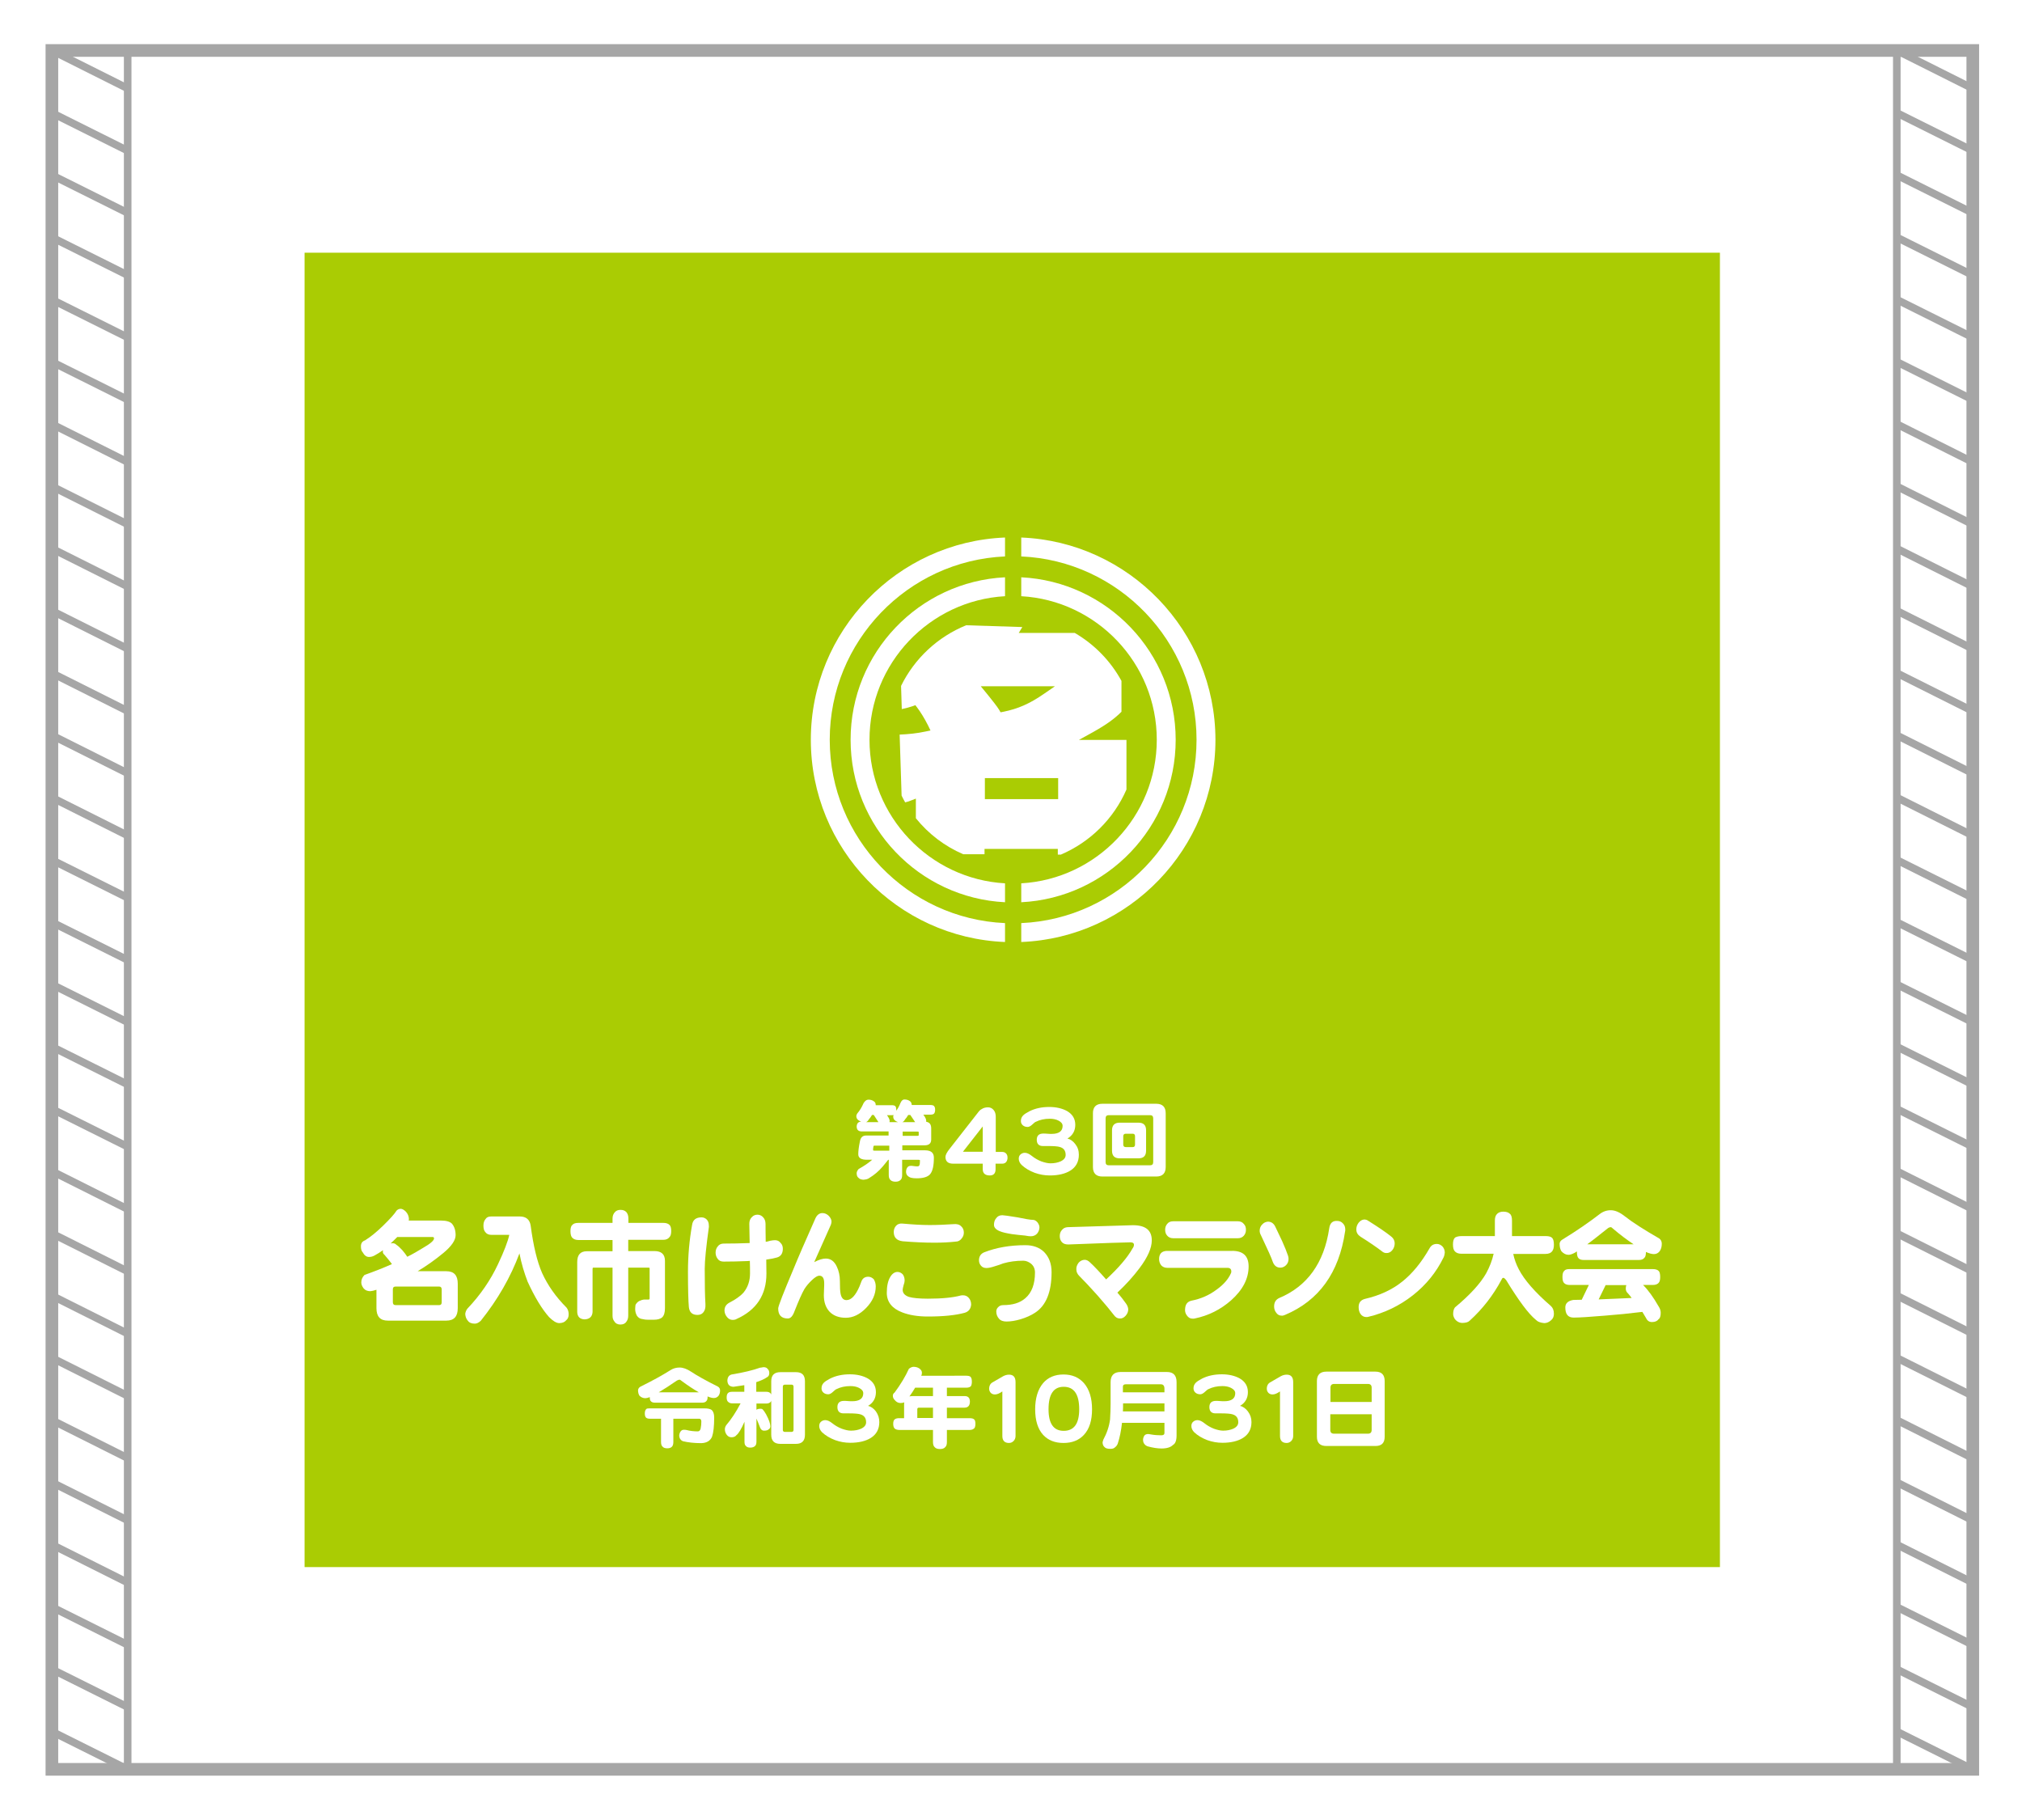 <?xml version="1.0" encoding="utf-8"?>
<!-- Generator: Adobe Illustrator 27.5.0, SVG Export Plug-In . SVG Version: 6.00 Build 0)  -->
<svg version="1.1" id="_x35_034" xmlns="http://www.w3.org/2000/svg" xmlns:xlink="http://www.w3.org/1999/xlink" x="0px" y="0px"
	 viewBox="0 0 1133.9 1020.5" style="enable-background:new 0 0 1133.9 1020.5;" xml:space="preserve">
<style type="text/css">
	.st0{fill:#FFFFFF;}
	.st1{fill:none;stroke:#A6A6A6;stroke-width:4.252;stroke-miterlimit:10;}
	.st2{fill:none;stroke:#A6A6A6;stroke-width:7.087;stroke-miterlimit:10;}
	.st3{fill:#AACC03;}
</style>
<rect class="st0" width="1133.9" height="1020.5"/>
<g>
	<g>
		<g>
			<g>
				<g>
					<g>
						<rect x="29.1" y="28.3" class="st1" width="42.5" height="963.8"/>
						<g>
							<line class="st1" x1="29.1" y1="28.3" x2="71.6" y2="49.6"/>
							<line class="st1" x1="29.1" y1="63.3" x2="71.6" y2="84.5"/>
							<line class="st1" x1="29.1" y1="98.2" x2="71.6" y2="119.4"/>
							<line class="st1" x1="29.1" y1="133.1" x2="71.6" y2="154.3"/>
							<line class="st1" x1="29.1" y1="168" x2="71.6" y2="189.2"/>
							<line class="st1" x1="29.1" y1="202.9" x2="71.6" y2="224.1"/>
							<line class="st1" x1="29.1" y1="237.8" x2="71.6" y2="259.1"/>
							<line class="st1" x1="29.1" y1="272.7" x2="71.6" y2="294"/>
							<line class="st1" x1="29.1" y1="307.6" x2="71.6" y2="328.9"/>
							<line class="st1" x1="29.1" y1="342.5" x2="71.6" y2="363.8"/>
							<line class="st1" x1="29.1" y1="377.4" x2="71.6" y2="398.7"/>
							<line class="st1" x1="29.1" y1="412.3" x2="71.6" y2="433.6"/>
							<line class="st1" x1="29.1" y1="447.2" x2="71.6" y2="468.5"/>
							<line class="st1" x1="29.1" y1="482.2" x2="71.6" y2="503.4"/>
							<line class="st1" x1="29.1" y1="517.1" x2="71.6" y2="538.3"/>
							<line class="st1" x1="29.1" y1="552" x2="71.6" y2="573.2"/>
							<line class="st1" x1="29.1" y1="586.9" x2="71.6" y2="608.1"/>
							<line class="st1" x1="29.1" y1="621.8" x2="71.6" y2="643"/>
							<line class="st1" x1="29.1" y1="656.7" x2="71.6" y2="678"/>
							<line class="st1" x1="29.1" y1="691.6" x2="71.6" y2="712.9"/>
							<line class="st1" x1="29.1" y1="726.5" x2="71.6" y2="747.8"/>
							<line class="st1" x1="29.1" y1="761.4" x2="71.6" y2="782.7"/>
							<line class="st1" x1="29.1" y1="796.3" x2="71.6" y2="817.6"/>
							<line class="st1" x1="29.1" y1="831.2" x2="71.6" y2="852.5"/>
							<line class="st1" x1="29.1" y1="866.1" x2="71.6" y2="887.4"/>
							<line class="st1" x1="29.1" y1="901.1" x2="71.6" y2="922.3"/>
							<line class="st1" x1="29.1" y1="936" x2="71.6" y2="957.2"/>
							<line class="st1" x1="29.1" y1="970.9" x2="71.6" y2="992.1"/>
						</g>
					</g>
					<g>
						<rect x="1063.7" y="28.3" class="st1" width="42.5" height="963.8"/>
						<g>
							<line class="st1" x1="1063.7" y1="28.3" x2="1106.2" y2="49.6"/>
							<line class="st1" x1="1063.7" y1="63.3" x2="1106.2" y2="84.5"/>
							<line class="st1" x1="1063.7" y1="98.2" x2="1106.2" y2="119.4"/>
							<line class="st1" x1="1063.7" y1="133.1" x2="1106.2" y2="154.3"/>
							<line class="st1" x1="1063.7" y1="168" x2="1106.2" y2="189.2"/>
							<line class="st1" x1="1063.7" y1="202.9" x2="1106.2" y2="224.1"/>
							<line class="st1" x1="1063.7" y1="237.8" x2="1106.2" y2="259.1"/>
							<line class="st1" x1="1063.7" y1="272.7" x2="1106.2" y2="294"/>
							<line class="st1" x1="1063.7" y1="307.6" x2="1106.2" y2="328.9"/>
							<line class="st1" x1="1063.7" y1="342.5" x2="1106.2" y2="363.8"/>
							<line class="st1" x1="1063.7" y1="377.4" x2="1106.2" y2="398.7"/>
							<line class="st1" x1="1063.7" y1="412.3" x2="1106.2" y2="433.6"/>
							<line class="st1" x1="1063.7" y1="447.2" x2="1106.2" y2="468.5"/>
							<line class="st1" x1="1063.7" y1="482.2" x2="1106.2" y2="503.4"/>
							<line class="st1" x1="1063.7" y1="517.1" x2="1106.2" y2="538.3"/>
							<line class="st1" x1="1063.7" y1="552" x2="1106.2" y2="573.2"/>
							<line class="st1" x1="1063.7" y1="586.9" x2="1106.2" y2="608.1"/>
							<line class="st1" x1="1063.7" y1="621.8" x2="1106.2" y2="643"/>
							<line class="st1" x1="1063.7" y1="656.7" x2="1106.2" y2="678"/>
							<line class="st1" x1="1063.7" y1="691.6" x2="1106.2" y2="712.9"/>
							<line class="st1" x1="1063.7" y1="726.5" x2="1106.2" y2="747.8"/>
							<line class="st1" x1="1063.7" y1="761.4" x2="1106.2" y2="782.7"/>
							<line class="st1" x1="1063.7" y1="796.3" x2="1106.2" y2="817.6"/>
							<line class="st1" x1="1063.7" y1="831.2" x2="1106.2" y2="852.5"/>
							<line class="st1" x1="1063.7" y1="866.1" x2="1106.2" y2="887.4"/>
							<line class="st1" x1="1063.7" y1="901.1" x2="1106.2" y2="922.3"/>
							<line class="st1" x1="1063.7" y1="936" x2="1106.2" y2="957.2"/>
							<line class="st1" x1="1063.7" y1="970.9" x2="1106.2" y2="992.1"/>
						</g>
					</g>
					<rect x="29.1" y="28.3" class="st2" width="1077.2" height="963.8"/>
				</g>
			</g>
		</g>
	</g>
</g>
<g>
	<g>
		<rect x="170.8" y="141.7" class="st3" width="793.7" height="737"/>
		<g>
			<g>
				<path class="st0" d="M224.7,677.8c0.9,0,1.9,0.6,2.9,1.6c1.1,1.2,1.6,2.5,1.7,3.9c0,0.4,0,0.7-0.1,1.1h18.2c2.9,0,4.9,0.6,6,1.7
					c1.4,1.6,2.1,3.8,2.1,6.5c0,2.8-2.3,6.2-6.9,10c-4.6,3.8-9.4,7.2-14.4,10.2h16.1c4.3,0,6.4,2.3,6.4,7v13.7c0,4.7-2.1,7-6.4,7
					h-32.8c-4.3,0-6.4-2.3-6.4-7v-10.3c-1.4,0.5-2.5,0.7-3.4,0.8c-1.6,0-2.9-0.5-3.8-1.6c-0.9-1.2-1.3-2.3-1.3-3.3
					c0-1.6,0.6-3,1.8-4.2c5.6-2,10.7-4,15.4-6.1c-1.4-1.9-2.8-3.6-4.2-5.2c-0.6-0.5-0.9-1-0.9-1.6c0-0.3,0-0.6,0.1-1
					c-1.7,1.2-3.3,2.2-4.8,3c-0.9,0.5-1.9,0.8-3.1,0.8c-1.4,0-2.6-0.9-3.5-2.6c-0.7-0.7-1-1.8-1-3.4c0-1.7,0.8-2.8,2.3-3.3
					c3.2-2,6.5-4.7,10.1-8.2c4-3.9,6.5-6.7,7.6-8.5C223,678.2,223.8,677.8,224.7,677.8z M219.1,697.2c0.4,0,0.8-0.1,1.2-0.1
					c0.8,0,1.4,0.3,2,0.9c1,0.6,2.1,1.7,3.4,3.1c1.1,1.3,2,2.5,2.7,3.6c3.2-1.6,6.1-3.3,8.7-4.9c4.2-2.4,6.3-4.2,6.3-5.4
					c0-0.5-0.3-0.8-0.8-0.8h-19.8C221.6,694.8,220.4,696,219.1,697.2z M246.3,731.8c0.9,0,1.4-0.5,1.4-1.6V723c0-1-0.5-1.6-1.4-1.6
					h-24.5c-1,0-1.5,0.5-1.5,1.6v7.2c0,1,0.5,1.6,1.5,1.6H246.3z"/>
				<path class="st0" d="M275.5,682.1h16c3.6,0,5.6,1.8,6.1,5.2c1.5,11.3,3.6,20.1,6.4,26.5c3.1,6.8,7.6,13.3,13.7,19.4
					c0.8,1,1.2,2.3,1.2,3.8c0,1.5-0.5,2.6-1.4,3.3c-0.8,1-2.1,1.6-4,1.6c-1.7-0.1-3.5-1.3-5.6-3.4c-4-4.5-8-11.1-12-19.8
					c-1.9-4.9-3.5-10.2-4.6-15.9c-4.9,13.2-12.1,25.8-21.7,37.8c-1.1,1-2.2,1.6-3.3,1.6c-1.8,0-3.1-0.5-3.9-1.6
					c-0.9-1-1.4-2.2-1.5-3.8c0.1-1.1,0.5-2.1,1.2-3c7.3-7.7,13-16,17.2-25c3.4-7.2,5.5-12.7,6.3-16.4h-10.1c-1.5,0-2.6-0.5-3.4-1.6
					c-0.7-0.8-1-2-1-3.6c0-1.7,0.5-2.9,1.3-3.8C273,682.5,274,682.1,275.5,682.1z"/>
				<path class="st0" d="M324.4,685.7h19.1v-2.4c0-1.6,0.5-2.8,1.4-3.7c0.7-0.8,1.7-1.2,3.1-1.2c1.4,0,2.4,0.4,3.2,1.2
					c0.8,0.9,1.2,2.1,1.2,3.7v2.4H372c1.6,0,2.7,0.4,3.4,1.1c0.7,0.6,1,1.8,1,3.5c0,1.5-0.3,2.7-0.9,3.3c-0.8,1.1-2,1.6-3.6,1.6
					h-19.6v6.3H367c3.9,0,5.9,1.8,5.9,5.5v26.5c0,2.4-0.5,4.1-1.5,5.1c-1.1,1-2.7,1.4-4.8,1.4h-3.3c-1,0-2-0.1-3.2-0.4
					c-1.1-0.1-2.1-0.7-2.9-1.8c-0.7-1.3-1-2.5-1-3.8c0-0.8,0.1-1.6,0.2-2.4c0.6-1,1.3-1.7,2.1-2.1c0.9-0.4,1.7-0.7,2.6-0.8h2.5
					c0.5,0,0.7-0.2,0.7-0.7v-17c0-0.1-0.2-0.2-0.7-0.2h-11.3v26.9c0,1.3-0.3,2.4-0.9,3.2c-0.7,1.2-1.9,1.8-3.5,1.8
					c-1.5,0-2.7-0.6-3.4-1.8c-0.7-0.8-1-1.9-1-3.2v-26.9h-10.8c-0.3,0-0.4,0.2-0.4,0.8v24.1c-0.2,2.6-1.7,4-4.5,4.1
					c-2.6-0.1-4-1.5-4.1-4.1v-28.1c0-4,1.8-6,5.4-6h14.4v-6.3h-19.1c-1.5,0-2.6-0.4-3.4-1.2c-0.7-0.6-1.1-1.9-1.1-3.8
					c0-1.8,0.4-3,1.1-3.5C321.7,686,322.8,685.7,324.4,685.7z"/>
				<path class="st0" d="M397.5,688.2c-1.5,10.9-2.3,18.6-2.3,23.2c0,8.5,0.1,15.2,0.4,20c0.1,2-0.3,3.5-1.3,4.6
					c-0.8,0.9-1.8,1.3-3.2,1.3c-2.9,0-4.5-1.5-4.8-4.4c-0.3-3.3-0.5-9.9-0.5-19.8c0-9.1,0.8-17.8,2.3-26.2c0.4-2.9,2.2-4.3,5.3-4.3
					c1.1,0,2.1,0.4,2.9,1.2c0.8,0.8,1.2,1.9,1.2,3.3C397.6,687.5,397.5,687.8,397.5,688.2z M439,700.2c0,2.6-1.1,4.3-3.3,4.9
					c-1.3,0.4-3.3,0.8-6,1.2c0,2.9,0.1,5.5,0.1,7.8c0,12-5.6,20.5-16.8,25.5c-0.7,0.4-1.4,0.5-2.1,0.5c-1.2,0-2.3-0.5-3.1-1.5
					c-0.9-1-1.4-2.2-1.5-3.5c-0.1-2.1,0.8-3.6,2.6-4.6c3.7-1.9,6.5-3.9,8.2-5.9c2.3-2.9,3.5-6.4,3.5-10.6c0-2.1,0-4.5-0.1-7
					l-1.3,0.1c-4.8,0.2-9.3,0.3-13.4,0.3c-1.5,0-2.6-0.5-3.3-1.5c-0.8-1-1.2-2.2-1.2-3.5c0-1.4,0.4-2.6,1.2-3.5
					c0.7-1,1.8-1.6,3.3-1.6c4.5,0,9.3-0.1,14.6-0.3l-0.2-10.8c0-1.6,0.5-2.9,1.5-3.8c0.8-0.9,1.9-1.3,3.1-1.3c1.2,0,2.3,0.5,3.1,1.4
					c0.9,0.9,1.4,2.2,1.4,3.8c0,1.3,0,4.7,0.1,10c0.4,0,1.3-0.2,2.6-0.6c1.1-0.2,1.9-0.3,2.6-0.3c1.3,0,2.4,0.5,3.1,1.5
					C438.6,697.7,439,698.9,439,700.2z"/>
				<path class="st0" d="M491.1,721.3c0,4.4-1.8,8.4-5.4,12.1c-3.6,3.7-7.4,5.5-11.4,5.5c-3.8,0-6.8-1.1-9-3.3
					c-2.2-2.3-3.3-5.4-3.3-9.3c0-0.3,0-1.3,0.1-3.1c0.1-1.8,0.1-3,0.1-3.6c0-2.9-0.9-4.3-2.8-4.3c-0.9,0-2.3,0.8-4.1,2.5
					c-1.8,1.7-3.2,3.4-4.2,5c-1.4,2.4-3.2,6.5-5.5,12.3c-1,2.8-2.2,4.2-3.8,4.2c-3.6,0-5.4-1.9-5.4-5.6c0-1.3,2.9-8.7,8.6-22.2
					c2.6-6.4,6.7-15.8,12.3-28.4c0.9-1.9,2.2-2.9,3.9-2.9c1.3,0,2.4,0.5,3.4,1.4c1,1,1.6,2,1.7,3.2c0,0.8-0.2,1.7-0.6,2.5
					c-1.6,3.6-4.6,10.4-9.1,20.4c2.7-1.4,4.8-2,6.5-2c2.7,0,4.8,1.5,6.2,4.6c1.1,2.3,1.7,5,1.7,8c0,3.4,0.1,5.8,0.4,7.2
					c0.5,2.4,1.6,3.5,3.3,3.5c2.7,0,5.1-2.6,7.3-7.7c0.3-0.7,0.7-1.7,1.2-3.1c0.7-1.5,1.9-2.3,3.7-2.3c1.2,0,2.2,0.5,3.1,1.4
					C490.7,718.5,491.1,719.8,491.1,721.3z"/>
				<path class="st0" d="M541,736.1c-5.1,1.4-12,2.1-20.7,2.1c-5.6,0-10.4-0.8-14.3-2.3c-5.8-2.2-8.7-5.9-8.7-11c0-3.9,0.7-6.9,2-9
					c1.1-1.8,2.5-2.7,4-2.7c1.1,0,2.1,0.5,2.9,1.3c0.7,0.9,1.1,2.1,1.1,3.5c0,0.7-0.2,1.6-0.6,2.7c-0.3,1.2-0.5,2-0.5,2.5
					c0,1.9,1.2,3.2,3.5,4c2,0.6,5.6,1,10.6,1c7.9,0,14.1-0.6,18.5-1.8c0.4-0.1,0.9-0.1,1.3-0.1c1.3,0,2.4,0.5,3.3,1.6
					c0.8,1,1.2,2.2,1.2,3.6C544.4,733.8,543.3,735.4,541,736.1z M540.5,691.1c0,1.3-0.4,2.4-1.2,3.3c-0.8,1.1-1.9,1.8-3.4,1.8
					c-3.7,0.4-7.6,0.6-11.8,0.6c-5.9,0-11.9-0.3-17.9-0.8c-3.3-0.4-5-2.1-5-5.2c0-1.3,0.4-2.5,1.3-3.5c0.9-1,2.2-1.4,3.8-1.2
					c5.5,0.5,10.5,0.8,15,0.8c4.4,0,8.9-0.2,13.4-0.5c1.9-0.2,3.4,0.2,4.4,1.3C540,688.5,540.5,689.7,540.5,691.1z"/>
				<path class="st0" d="M589.7,713.3c0,11.2-3.1,18.8-9.3,22.8c-2.3,1.5-5,2.7-8,3.6c-3,0.9-5.7,1.3-8,1.3c-1.8,0-3.3-0.5-4.2-1.6
					c-1-1.1-1.5-2.5-1.5-4c0-0.9,0.3-1.7,1-2.4c0.7-0.8,1.7-1.2,2.9-1.2c5.2,0,9.3-1.2,12.3-3.8c3.7-3.1,5.5-8,5.5-14.5
					c0-2.1-0.8-3.8-2.3-5c-1.3-1-2.8-1.6-4.3-1.6c-4,0-7.7,0.5-11.2,1.5c-1.5,0.6-3,1.1-4.7,1.6c-2.1,0.7-3.6,1-4.7,1
					c-1.3,0-2.3-0.4-3-1.2c-0.8-0.9-1.2-1.9-1.2-3.1c0-2.2,1-3.7,2.9-4.5c6.9-2.7,14.6-4,23.1-4c4.4,0,7.9,1.3,10.5,3.8
					C588.3,704.9,589.7,708.6,589.7,713.3z M582.9,688.2c0,1.3-0.5,2.5-1.3,3.5c-0.9,1-2.1,1.5-3.6,1.5c-0.6,0-1.7-0.1-3.2-0.4
					c-2.5-0.2-4.9-0.5-7.3-0.8c-3.1-0.5-5.4-1-7-1.7c-2.1-0.9-3.1-2.1-3.1-3.5c0-1.5,0.4-2.8,1.3-3.8c0.8-1.1,1.9-1.6,3.4-1.6
					c0.8,0,3.6,0.4,8.5,1.2l5.2,1c1.7,0.3,2.8,0.4,3.4,0.4c1,0,1.8,0.5,2.6,1.4C582.5,686.3,582.9,687.3,582.9,688.2z"/>
				<path class="st0" d="M645.9,695.5c0,4.3-2.3,9.5-6.9,15.6c-3.3,4.4-7.4,9-12.4,13.7c2.2,2.5,3.8,4.6,4.9,6.2
					c0.7,1,1.1,2,1.2,3.1c0,1.4-0.5,2.6-1.5,3.7c-1,1.1-2.1,1.6-3.3,1.5c-1.3,0-2.4-0.7-3.3-2c-1.9-2.5-4.9-6.1-9.1-10.9
					c-4.2-4.7-7.7-8.4-10.3-11c-1-1-1.6-2.2-1.6-3.6c-0.1-1.4,0.4-2.6,1.3-3.8c0.9-1,2.1-1.6,3.4-1.6c1,0,2,0.5,2.9,1.4
					c2.5,2.3,5.5,5.5,9.1,9.6c7-6.5,11.9-12.2,14.7-17.2c0.6-0.8,0.9-1.5,0.9-2.2c0-1-0.7-1.4-2-1.4c-2.5,0-14.1,0.4-34.8,1.2
					c-1.6,0-2.8-0.4-3.6-1.3c-0.8-0.9-1.2-2-1.2-3.4c0-1.4,0.4-2.5,1.2-3.4c0.8-1,1.8-1.5,3.2-1.6l36.6-1.1
					C642.4,687,645.9,689.8,645.9,695.5z"/>
				<path class="st0" d="M700.2,710.1c0,6.9-3.3,13.2-9.8,19c-5.9,5.2-12.7,8.6-20.4,10.2c-0.4,0.1-0.8,0.1-1.2,0.1
					c-1.4,0-2.4-0.6-3.3-1.9c-0.8-1.1-1.1-2.4-0.9-3.8c0.2-2.5,1.4-3.9,3.6-4.4c5.2-1,10-3.1,14.2-6.3c3.9-2.8,6.5-5.9,7.9-9.1
					c0.1-0.2,0.2-0.5,0.2-0.9c0-1.4-0.7-2.1-2.2-2.1h-33.7c-1.4,0-2.6-0.5-3.4-1.4c-0.8-1-1.2-2.2-1.2-3.5c0-1.4,0.3-2.5,1.1-3.4
					c0.8-0.8,2-1.2,3.4-1.2h36C697,701.2,700.2,704.2,700.2,710.1z M698.7,689.6c0,1.3-0.4,2.4-1.2,3.3c-0.8,0.9-1.9,1.4-3.3,1.4
					h-36.3c-1.4,0-2.6-0.5-3.4-1.5c-0.8-0.9-1.1-2-1.1-3.3c0-1.3,0.4-2.4,1.2-3.3c0.8-1,1.9-1.4,3.3-1.4h36.3c1.4,0,2.6,0.5,3.4,1.6
					C698.4,687.2,698.7,688.3,698.7,689.6z"/>
				<path class="st0" d="M722.3,704.1c0.2,0.6,0.3,1.3,0.3,1.8c0,1.4-0.5,2.6-1.4,3.5c-0.9,0.9-2,1.4-3.2,1.4c-2,0-3.5-1.1-4.3-3.4
					c-0.6-1.9-2.8-6.8-6.6-14.8c-0.5-0.9-0.7-1.7-0.7-2.5c0-1.4,0.5-2.6,1.4-3.5c0.9-1,2-1.5,3.2-1.6c1.8,0,3.2,0.9,4.1,2.7
					c1.3,2.8,2.6,5.5,3.9,8.2C720.5,699.2,721.5,701.8,722.3,704.1z M754.3,690.5c-3.4,23.2-14.7,38.8-33.7,46.8
					c-0.7,0.3-1.3,0.5-2,0.4c-1.2,0-2.2-0.6-2.9-1.6c-0.8-1-1.2-2.2-1.2-3.5c0-2.3,0.9-3.9,2.9-4.8c15.7-6.6,25.1-19.6,28-39
					c0.4-3,1.9-4.4,4.6-4.2c1.2,0,2.3,0.5,3.1,1.4c0.9,0.9,1.3,2,1.3,3.5C754.4,689.9,754.4,690.2,754.3,690.5z"/>
				<path class="st0" d="M782.1,697.6c-0.1,1.4-0.6,2.6-1.5,3.6c-0.9,1-2,1.5-3.3,1.4c-0.9,0-1.7-0.4-2.5-1.1
					c-2.9-2.2-6.8-4.9-11.9-8.1c-1.5-1-2.3-2.3-2.3-4.1c0-1.3,0.4-2.5,1.3-3.7c0.9-1.1,1.9-1.7,3.1-1.8c0.8,0,1.6,0.2,2.4,0.8
					c5.4,3.4,9.6,6.2,12.7,8.7C781.5,694.4,782.2,695.8,782.1,697.6z M809.5,705.1c-4,8.2-9.7,15.3-17.2,21.2
					c-7.5,5.9-15.9,9.9-25.1,12.1c-0.4,0.1-0.7,0.1-1,0.1c-1.3,0-2.5-0.6-3.3-1.8c-0.7-1.1-1-2.3-1-3.8c0-2.5,1.2-4,3.6-4.6
					c8.2-1.9,15.2-5.1,21-9.8c5.6-4.5,10.7-10.7,15.3-18.8c0.9-1.5,2.2-2.2,4-2.2c1.1,0,2.2,0.5,3.1,1.4c0.9,1,1.3,2.2,1.3,3.5
					C810.1,703.4,809.9,704.3,809.5,705.1z"/>
				<path class="st0" d="M819.7,693.1h18.6v-8.7c0-1.7,0.4-3,1.3-3.8c0.8-0.8,2-1.2,3.4-1.2c1.7,0,2.9,0.4,3.7,1.2
					c0.8,0.6,1.2,1.9,1.2,3.8v8.7h18.9c1.7,0,2.9,0.3,3.6,1c0.7,0.7,1,2,1,3.9c0,1.5-0.3,2.7-0.9,3.5c-0.8,1.1-2.1,1.6-3.8,1.6
					h-18.1c0.6,2.9,1.6,5.7,3.1,8.6c3.1,6,9.1,12.9,18,20.6c1.1,1,1.7,2.4,1.7,4.4c0,1.5-0.5,2.7-1.6,3.6c-1.1,1-2.4,1.6-3.8,1.6
					c-1.1-0.1-2-0.3-2.8-0.6c-0.8-0.3-1.5-0.8-2.1-1.4c-3.9-3.2-9.4-10.5-16.4-22c-0.7-0.9-1.2-1.4-1.7-1.4c-0.4,0-0.7,0.4-1,1.1
					c-4.6,8.6-10.5,16.3-17.9,23c-0.8,0.8-2.2,1.2-4.3,1.2c-1.6-0.1-2.8-0.8-3.9-2.1c-0.7-1.1-1-2.1-1-2.8c0-1.6,0.3-2.9,1-3.8
					c8.3-6.9,14.2-13.3,17.5-19.1c2-3.7,3.4-7.3,4.2-11h-18c-1.6,0-2.8-0.4-3.6-1.2c-0.8-0.7-1.2-2-1.2-4s0.4-3.2,1.2-3.9
					C816.9,693.4,818.1,693.1,819.7,693.1z"/>
				<path class="st0" d="M903.3,678.6c2.5,0,5.1,1.2,8,3.5c4.2,3.3,10.6,7.4,19.1,12.3c1,0.7,1.5,1.7,1.5,3c0,1.7-0.4,3.1-1.2,4.2
					c-0.8,1-1.8,1.6-3.2,1.6c-1.2,0-2.7-0.4-4.5-1.2c0,0,0,0.1,0,0.1c0,1.4-0.2,2.4-0.7,3c-0.7,1-1.8,1.4-3.2,1.4h-31
					c-1.3,0-2.3-0.3-2.9-1c-0.6-0.6-0.9-1.8-0.9-3.4c0-0.1,0-0.3,0-0.4c-0.4,0.2-0.8,0.5-1.1,0.7c-1.5,0.8-2.7,1.2-3.6,1.2
					c-1.5,0-2.8-0.7-4-2c-0.7-1.1-1-2.6-1-4.3c0.1-1,0.7-1.8,1.8-2.4c7.7-4.7,14.5-9.4,20.5-14C898.9,679.3,901,678.6,903.3,678.6z
					 M880.1,711.6h46.7c1.5,0,2.6,0.3,3.3,1c0.6,0.5,0.9,1.7,0.9,3.4c0,1.4-0.2,2.5-0.7,3.1c-0.7,1-1.9,1.4-3.4,1.4h-5.5
					c2.9,2.9,5.8,6.9,8.7,12c0.8,1.2,1.2,2.4,1.2,3.6c0,1.9-0.4,3.1-1.2,3.6c-0.7,1-1.9,1.6-3.7,1.6c-1.5,0-2.6-0.7-3.3-2.2
					c-0.7-1.1-1.4-2.3-2.1-3.5c-7.3,0.9-14.3,1.6-20.9,2.1c-8.5,0.7-14.3,1.1-17.6,1.1c-3.2,0-4.7-1.9-4.7-5.7
					c0-2.3,1.5-3.7,4.5-4.2c1.6,0,3.2-0.1,4.7-0.1l4-8.3h-10.7c-1.4,0-2.4-0.3-3.1-1c-0.7-0.6-1-1.8-1-3.5c0-1.7,0.3-2.8,1-3.4
					C877.7,711.9,878.7,711.6,880.1,711.6z M890.1,697.7h26c-3.6-2.4-7.5-5.3-11.6-8.8c-0.5-0.5-0.9-0.8-1.2-0.8
					c-0.5,0-1.2,0.2-1.9,0.8C897.1,692.3,893.4,695.3,890.1,697.7z M915,727.8c-0.6-0.9-1.3-1.7-2-2.5c-0.9-0.8-1.3-1.7-1.3-2.7
					c0-0.7,0.1-1.4,0.3-2h-11.6l-3.9,8C903,728.3,909.2,728.1,915,727.8z"/>
			</g>
			<g>
				<path class="st0" d="M487,616.6c1.2,0,2.2,0.3,3,0.9c0.7,0.4,1.1,1.1,1.1,2.2h9c1,0,1.7,0.2,2,0.6c0.4,0.4,0.5,1.1,0.5,2.1
					c0,0.1,0,0.3,0,0.4c0.9-1.2,1.7-2.6,2.3-4.2c0.6-1.4,1.3-2.1,2.3-2.1c1.2,0,2.2,0.3,3,0.9c0.7,0.4,1,1.1,1.1,2.2h10.5
					c1,0,1.7,0.2,2,0.6c0.4,0.4,0.6,1.1,0.6,2.1c0,0.9-0.2,1.5-0.5,2c-0.4,0.5-1.1,0.7-2.1,0.7h-4c1.1,1.5,1.6,2.6,1.6,3.4
					c0,0.3,0,0.5,0,0.6c1.9,0.3,2.8,1.5,2.8,3.7v6.2c0,2.2-1.2,3.3-3.7,3.3h-12.5v2.8h12.7c3.4,0,5,1.4,5,4.1c0,4.6-0.7,7.7-2.2,9.4
					c-1.4,1.5-3.9,2.2-7.5,2.2c-1.2,0-2.2-0.1-3-0.3c-0.9-0.2-1.6-0.7-2.2-1.3c-0.5-0.6-0.7-1.3-0.7-2.1c0-1,0.3-1.9,0.8-2.5
					c0.4-0.5,1-0.8,1.9-0.8c0.3,0,0.7,0,1.3,0.1c1.1,0.2,1.9,0.2,2.4,0.2c0.6,0,0.9-0.2,1.1-0.7c0.2-0.4,0.3-1.3,0.3-2.6
					c0-0.3-0.3-0.4-1-0.4h-9v8.6c0,1.3-0.3,2.3-1,2.8c-0.6,0.6-1.5,0.9-2.7,0.9c-1.2,0-2.2-0.3-2.8-0.9c-0.7-0.6-1-1.5-1-2.8v-8.6
					h-0.3c-0.9,1.2-2,2.4-3.1,3.8c-2.2,2.6-4.7,4.7-7.5,6.4c-0.7,0.6-1.9,0.9-3.4,1c-1.2-0.1-2.1-0.4-2.7-1.1c-0.7-0.5-1-1.4-1-2.6
					c0-0.7,0.4-1.5,1.1-2.3c3.2-1.8,5.7-3.5,7.6-5.2h-2.9c-3.3,0-4.9-1-4.9-3.1c0-1.8,0.3-4.2,0.9-7.1c0.4-2.3,1.5-3.4,3.6-3.4h12.5
					v-2.3h-15.4c-1.6-0.1-2.5-1-2.5-2.8c0.1-1.7,0.9-2.6,2.5-2.7c-0.5-0.2-1-0.4-1.4-0.7c-0.9-0.6-1.3-1.4-1.3-2.4
					c0-0.4,0.2-0.9,0.5-1.4c1.4-1.6,2.6-3.6,3.6-5.9C485.1,617.3,485.9,616.6,487,616.6z M485.7,629.2h6.9c-0.9-1.4-1.8-2.8-2.6-4
					h-1c-0.6,1-1.2,1.9-1.8,2.5C486.8,628.5,486.3,628.9,485.7,629.2z M498.7,645.2v-2.8h-8.4c-0.3,0-0.5,0.2-0.5,0.6
					c-0.1,0.5-0.2,1-0.2,1.8c0,0.3,0.2,0.4,0.7,0.4H498.7z M498.8,629.2h4.8c-0.5-0.2-1-0.4-1.4-0.7c-0.9-0.6-1.3-1.4-1.3-2.4
					c0-0.3,0.1-0.6,0.2-0.9c-0.3,0.1-0.7,0.1-1,0.1h-2.7c1,1.4,1.5,2.4,1.5,3.2C498.9,628.7,498.8,628.9,498.8,629.2z M506,629.2
					h7.2c-0.9-1.4-1.9-2.8-2.7-4h-1.2c-0.6,1-1.2,1.9-1.8,2.5C507.1,628.5,506.7,628.9,506,629.2z M506.2,634.6v2.3h8.2
					c0.5,0,0.8-0.1,0.8-0.4v-1.8c0-0.1-0.3-0.2-0.8-0.2H506.2z"/>
				<path class="st0" d="M565,649.2c0,1-0.3,1.8-0.8,2.4c-0.5,0.6-1.3,0.9-2.2,0.9h-3.7v3.1c0,2.3-1.1,3.5-3.2,3.5
					c-2.7,0-4-1.2-4-3.6v-3h-16.5c-3,0-4.4-1.3-4.4-3.8c0-1.1,0.8-2.6,2.3-4.5l15.8-20.2c0.8-1.1,1.5-1.8,2.2-2.1c1-0.7,2.2-1,3.6-1
					c1.2,0,2.3,0.5,3.1,1.5c0.8,0.9,1.2,2.2,1.2,3.8v19.7h3.6c0.9,0,1.7,0.3,2.2,0.9C564.8,647.4,565,648.2,565,649.2z M551.1,645.8
					v-14.2L540,645.8H551.1z"/>
				<path class="st0" d="M605,647.5c0,3.9-1.6,6.9-4.8,8.9c-2.9,1.8-6.8,2.7-11.5,2.7c-2.9,0-5.7-0.5-8.5-1.5
					c-2.9-1.1-5.4-2.6-7.3-4.4c-1-1-1.6-2.2-1.6-3.5c0-1,0.3-1.8,1-2.4s1.5-0.9,2.4-0.9c1.2,0,2.5,0.6,4,1.8c1.5,1.2,3.2,2.2,5.2,3
					c2,0.7,3.7,1.1,5.2,1.1c2.2,0,4.1-0.4,5.7-1.1c1.9-0.9,2.8-2.1,2.8-3.6c0-2.4-1.1-3.9-3.4-4.5c-1-0.3-3.1-0.5-6.3-0.5h-3.1
					c-2.2,0-3.4-1.2-3.4-3.5s1.2-3.5,3.7-3.5c0.5,0,1.2,0,2.2,0.1c1,0.1,1.8,0.1,2.4,0.1c4.1,0,6.2-1.5,6.2-4.5c0-1.2-0.8-2.2-2.4-3
					c-1.4-0.7-3-1-4.8-1c-3,0-5.6,0.6-7.8,1.7c-0.4,0.1-1.1,0.7-2.3,1.8c-0.8,0.7-1.6,1.1-2.3,1.1c-1.1,0-2-0.3-2.7-0.9
					c-0.7-0.6-1.1-1.4-1.1-2.4c0-1.3,0.4-2.3,1.3-3.2c0.7-0.7,1.8-1.4,3.5-2.3c3.2-1.6,6.9-2.4,11.1-2.4c3.9,0,7.3,0.8,10,2.3
					c3.1,1.8,4.6,4.4,4.6,7.7c0,3.4-1.5,6-4.4,7.7c1.7,0.4,3.2,1.5,4.4,3.1C604.4,643.3,605,645.2,605,647.5z"/>
				<path class="st0" d="M618.2,618.9h30.2c3.5,0,5.3,1.8,5.3,5.3v30.2c0,3.5-1.8,5.3-5.3,5.3h-30.2c-3.5,0-5.3-1.8-5.3-5.3v-30.2
					C612.9,620.7,614.7,618.9,618.2,618.9z M645,653.4c1.1,0,1.7-0.6,1.7-1.8v-24.5c0-1.2-0.6-1.8-1.7-1.8h-23.3
					c-1.1,0-1.7,0.6-1.7,1.8v24.5c0,1.2,0.6,1.8,1.7,1.8H645z M627.9,629.5h10.5c2.9,0,4.3,1.4,4.3,4.3v11.4c0,2.9-1.4,4.3-4.3,4.3
					h-10.5c-2.9,0-4.3-1.4-4.3-4.3v-11.4C623.6,630.9,625.1,629.5,627.9,629.5z M635.2,643.2c0.9,0,1.3-0.5,1.3-1.4v-4.7
					c0-0.9-0.4-1.4-1.3-1.4h-3.9c-0.9,0-1.4,0.5-1.4,1.4v4.7c0,0.9,0.5,1.4,1.4,1.4H635.2z"/>
			</g>
			<g>
				<path class="st0" d="M381.1,766.8c2,0,4.1,0.8,6.4,2.3c3.3,2.2,8.3,5,15.1,8.4c0.8,0.5,1.2,1.2,1.2,2.1c0,1.3-0.3,2.3-0.9,3.1
					c-0.7,0.8-1.5,1.2-2.6,1.2c-0.9,0-2.1-0.3-3.5-0.9c0,0.2,0,0.3,0,0.5c0,0.9-0.2,1.6-0.6,2c-0.5,0.7-1.3,1-2.4,1h-26.5
					c-1,0-1.7-0.2-2.2-0.7c-0.5-0.4-0.7-1.1-0.7-2.2c0-0.1,0-0.1,0-0.2c-1,0.4-1.9,0.6-2.5,0.6c-1.3,0-2.4-0.5-3.3-1.4
					c-0.5-0.8-0.8-1.8-0.8-3.1c0.1-0.8,0.5-1.5,1.4-2c6.3-3.1,12-6.2,16.9-9.3C377.5,767.3,379.2,766.8,381.1,766.8z M364.1,789.7
					H395c1.9,0,3.3,0.3,4.1,0.9c0.9,0.8,1.4,2.2,1.4,4.2c0,4.9-0.4,8.5-1.2,10.8c-1,2.3-3,3.5-6,3.6c-4,0-7.5-0.4-10.4-1.1
					c-1.3-0.6-1.9-1.6-2-3c0-0.7,0.2-1.5,0.6-2.2c0.5-0.8,1.1-1.2,1.9-1.2c0.5,0,0.9,0,1.4,0.1c2.3,0.6,4.5,0.8,6.5,0.8
					c0.8,0,1.3-0.5,1.6-1.5c0.3-1.4,0.4-2.7,0.4-4c0-1-0.4-1.6-1.2-1.6h-14.5v13.1c0,1.2-0.3,2.1-0.8,2.6c-0.6,0.6-1.4,0.9-2.6,0.9
					c-1.2,0-2.1-0.3-2.6-0.9c-0.6-0.5-0.9-1.4-0.9-2.6v-13.1h-6.4c-0.9,0-1.6-0.2-2.1-0.7c-0.4-0.5-0.6-1.2-0.6-2.3s0.3-1.9,0.8-2.4
					C362.6,789.8,363.3,789.7,364.1,789.7z M369.4,780.7h22.5c-3-1.7-6.3-3.9-9.8-6.5c-0.5-0.4-0.8-0.6-1-0.6
					c-0.4,0-0.9,0.2-1.5,0.5C375.7,776.8,372.3,779,369.4,780.7z"/>
				<path class="st0" d="M428.1,766.6c1.1,0,1.9,0.3,2.3,0.9c0.7,0.6,1,1.4,1,2.4c0,1.1-0.4,1.9-1.2,2.3c-1.6,1.1-3.6,2-6.1,2.8v5.4
					h5.5c1,0,1.8,0.2,2.3,0.7c0.3,0.2,0.5,0.5,0.6,0.9v-7.5c0-3.4,1.7-5.1,5.1-5.1h8.8c3.4,0,5,1.7,5,5.1v30c0,3.4-1.7,5.1-5,5.1
					h-8.8c-3.4,0-5.1-1.7-5.1-5.1v-19.2c-0.1,0.3-0.1,0.5-0.2,0.6c-0.5,0.7-1.4,1.1-2.6,1.1h-5.5v3.5c0.1,0,0.1-0.1,0.1-0.1
					c0.7-0.4,1.4-0.5,2.2-0.5c0.5,0,0.9,0.1,1.2,0.4c0.6,0.6,1.2,1.5,1.9,2.7c1.6,3,2.4,5.3,2.4,6.7c0,0.8-0.3,1.4-1,1.8
					c-0.5,0.5-1.4,0.7-2.6,0.7c-0.9,0-1.6-0.5-2.1-1.6c-0.7-1.9-1.4-3.6-2.1-5.2v13c0,1.2-0.3,2-0.8,2.4c-0.6,0.6-1.5,0.9-2.7,0.9
					c-1.1,0-1.9-0.3-2.4-0.9c-0.6-0.5-0.8-1.3-0.8-2.4v-11.2c-1.8,4.1-3.3,6.6-4.5,7.5c-0.6,0.8-1.5,1.2-2.8,1.2
					c-1,0-1.9-0.4-2.6-1.3c-0.7-0.9-1.1-1.9-1.1-3.2c0-0.7,0.2-1.4,0.7-2.2c2.9-3.4,5.6-7.5,8.1-12.3h-4.7c-0.9,0-1.7-0.3-2.2-0.8
					c-0.6-0.4-0.9-1.3-0.9-2.5c0-1.3,0.3-2.2,0.9-2.6c0.4-0.4,1.2-0.6,2.2-0.6h6.8v-3.7c-1.9,0.3-3.9,0.6-6.1,0.9
					c-2.2-0.1-3.3-1.2-3.4-3.5c0.1-1.9,0.9-3,2.4-3.4c6.7-1.1,12-2.4,15.9-3.8C426.8,766.9,427.4,766.7,428.1,766.6z M443.9,802.9
					c0.7,0,1.1-0.4,1.1-1.1v-24.3c0-0.7-0.4-1.1-1.1-1.1h-3.7c-0.8,0-1.2,0.4-1.2,1.1v24.3c0,0.7,0.4,1.1,1.2,1.1H443.9z"/>
				<path class="st0" d="M493.1,797.4c0,3.9-1.6,6.9-4.8,8.9c-2.9,1.8-6.8,2.7-11.5,2.7c-2.9,0-5.7-0.5-8.5-1.5
					c-2.9-1.1-5.4-2.6-7.3-4.4c-1-1-1.6-2.2-1.6-3.5c0-1,0.3-1.8,1-2.4s1.5-0.9,2.4-0.9c1.2,0,2.5,0.6,4,1.8c1.5,1.2,3.2,2.2,5.2,3
					c2,0.7,3.7,1.1,5.2,1.1c2.2,0,4.1-0.4,5.7-1.1c1.9-0.9,2.8-2.1,2.8-3.6c0-2.4-1.1-3.9-3.4-4.5c-1-0.3-3.1-0.5-6.3-0.5H473
					c-2.2,0-3.4-1.2-3.4-3.5c0-2.3,1.2-3.5,3.7-3.5c0.5,0,1.2,0,2.2,0.1c1,0.1,1.8,0.1,2.4,0.1c4.1,0,6.2-1.5,6.2-4.5
					c0-1.2-0.8-2.2-2.4-3c-1.4-0.7-3-1-4.8-1c-3,0-5.6,0.6-7.8,1.7c-0.4,0.1-1.1,0.7-2.3,1.8c-0.8,0.7-1.6,1.1-2.3,1.1
					c-1.1,0-2-0.3-2.7-0.9c-0.7-0.6-1.1-1.4-1.1-2.4c0-1.3,0.4-2.3,1.3-3.2c0.7-0.7,1.8-1.4,3.5-2.3c3.2-1.6,6.9-2.4,11.1-2.4
					c3.9,0,7.3,0.8,10,2.3c3.1,1.8,4.6,4.4,4.6,7.7c0,3.4-1.5,6-4.4,7.7c1.7,0.4,3.2,1.5,4.4,3.1
					C492.5,793.3,493.1,795.2,493.1,797.4z"/>
				<path class="st0" d="M512.3,766.4c1.2,0,2.3,0.3,3.2,0.9c1,0.7,1.5,1.5,1.5,2.4c0,0.6-0.1,1.2-0.4,1.7H542
					c1.2,0,2.1,0.3,2.4,0.8c0.4,0.5,0.6,1.3,0.6,2.6c0,1.1-0.2,1.9-0.5,2.4c-0.5,0.6-1.4,0.9-2.6,0.9H531v4.7h9.9c2,0,3,1,3,3.1
					c0,2.2-1,3.4-3,3.4H531v5.9h12.7c1.2,0,2.1,0.2,2.6,0.7c0.5,0.4,0.7,1.3,0.7,2.5c0,1-0.2,1.8-0.5,2.3c-0.6,0.7-1.5,1.1-2.7,1.1
					H531v6.8c0,1.4-0.3,2.3-1,2.9c-0.6,0.7-1.6,1-2.9,1c-1.3,0-2.3-0.3-2.9-1c-0.7-0.6-1-1.6-1-2.9v-6.8h-18.9c-1.1,0-2-0.3-2.6-0.8
					c-0.5-0.5-0.8-1.4-0.8-2.6c0-1.3,0.3-2.1,0.8-2.5c0.6-0.5,1.4-0.7,2.6-0.7h2.7v-7.5c0-0.5,0-0.9,0.1-1.4
					c-0.6,0.3-1.3,0.4-2.1,0.4c-1.2,0-2.3-0.5-3.2-1.6c-0.8-0.8-1.1-1.6-1.1-2.5c0-0.7,0.3-1.3,1-1.8c3.4-4.6,6.1-9.1,8-13.3
					C510.6,766.8,511.5,766.4,512.3,766.4z M523.2,782.8v-4.7h-10c-1,1.7-2.1,3.4-3.2,4.9c0.6-0.1,1.2-0.2,1.9-0.2H523.2z
					 M523.2,795.2v-5.9h-7.8c-0.7,0-1,0.3-1,0.9v4.9H523.2z"/>
				<path class="st0" d="M569.5,805.2c0,1.1-0.4,2.1-1.1,2.8c-0.7,0.7-1.5,1.1-2.6,1.1c-2.4,0-3.7-1.3-3.7-3.9v-25
					c-1.6,1.1-2.9,1.7-4.2,1.7c-0.9,0-1.7-0.3-2.3-0.9c-0.6-0.7-0.9-1.4-0.9-2.3c0-1.7,0.7-3,2.1-3.7l5.7-3.3
					c1.1-0.6,2.2-0.9,3.4-0.9c2.4,0,3.6,1.4,3.6,4.2V805.2z"/>
				<path class="st0" d="M612.4,790.2c0,6.3-1.5,11.1-4.6,14.4c-2.8,3-6.6,4.5-11.4,4.5s-8.6-1.5-11.4-4.5c-3-3.3-4.5-8.1-4.5-14.4
					c0-6.2,1.5-11.1,4.4-14.6c2.8-3.3,6.7-4.9,11.5-4.9s8.6,1.6,11.5,4.9C610.9,779.1,612.4,784,612.4,790.2z M605.2,790.2
					c0-8.4-2.9-12.6-8.7-12.6c-5.7,0-8.5,4.2-8.5,12.6c0,8,2.8,12.1,8.5,12.1C602.3,802.3,605.2,798.3,605.2,790.2z"/>
				<path class="st0" d="M634.8,769.3h19.6c3.6,0,5.4,1.9,5.4,5.7v29.9c0,2.8-0.7,4.6-2,5.3c-1.3,1.3-3.4,2-6.4,2
					c-2.3,0-4.9-0.4-7.8-1.2c-0.8-0.3-1.4-0.7-1.9-1.4c-0.5-0.6-0.7-1.4-0.7-2.5c0.1-0.9,0.4-1.7,0.8-2.2c0.4-0.5,1.1-0.8,2-0.8
					c0.5,0,1,0.1,1.5,0.2c2.2,0.4,4.2,0.5,5.9,0.5c1.2,0,1.8-0.4,1.8-1.3v-5.7h-23.8c-0.5,4.5-1.3,8.4-2.4,11.7
					c-0.3,0.8-0.8,1.5-1.6,2.1c-0.6,0.6-1.4,0.8-2.5,0.8c-1.6,0-2.7-0.3-3.2-0.9c-0.8-0.6-1.2-1.6-1.2-2.8c0.1-0.4,0.2-0.8,0.4-1.4
					c2-3.7,3.3-7.5,3.8-11.4c0.2-3.3,0.3-6.2,0.3-8.9v-12c0-3.8,1.9-5.7,5.6-5.7H634.8z M653,791.4v-4.5h-23.2c0,1.5,0,3-0.1,4.5
					H653z M653,780.7v-2c0-1.7-0.7-2.5-2-2.5h-19.7c-1,0-1.6,0.4-1.6,1.3v3.2H653z"/>
				<path class="st0" d="M701.8,797.4c0,3.9-1.6,6.9-4.8,8.9c-2.9,1.8-6.8,2.7-11.5,2.7c-2.9,0-5.7-0.5-8.5-1.5
					c-2.9-1.1-5.4-2.6-7.3-4.4c-1-1-1.6-2.2-1.6-3.5c0-1,0.3-1.8,1-2.4s1.5-0.9,2.4-0.9c1.2,0,2.5,0.6,4,1.8c1.5,1.2,3.2,2.2,5.2,3
					c2,0.7,3.7,1.1,5.2,1.1c2.2,0,4.1-0.4,5.7-1.1c1.9-0.9,2.8-2.1,2.8-3.6c0-2.4-1.1-3.9-3.4-4.5c-1-0.3-3.1-0.5-6.3-0.5h-3.1
					c-2.2,0-3.4-1.2-3.4-3.5c0-2.3,1.2-3.5,3.7-3.5c0.5,0,1.2,0,2.2,0.1c1,0.1,1.8,0.1,2.4,0.1c4.1,0,6.2-1.5,6.2-4.5
					c0-1.2-0.8-2.2-2.4-3c-1.4-0.7-3-1-4.8-1c-3,0-5.6,0.6-7.8,1.7c-0.4,0.1-1.1,0.7-2.3,1.8c-0.8,0.7-1.6,1.1-2.3,1.1
					c-1.1,0-2-0.3-2.7-0.9c-0.7-0.6-1.1-1.4-1.1-2.4c0-1.3,0.4-2.3,1.3-3.2c0.7-0.7,1.8-1.4,3.5-2.3c3.2-1.6,6.9-2.4,11.1-2.4
					c3.9,0,7.3,0.8,10,2.3c3.1,1.8,4.6,4.4,4.6,7.7c0,3.4-1.5,6-4.4,7.7c1.7,0.4,3.2,1.5,4.4,3.1
					C701.2,793.3,701.8,795.2,701.8,797.4z"/>
				<path class="st0" d="M725.2,805.2c0,1.1-0.4,2.1-1.1,2.8c-0.7,0.7-1.5,1.1-2.6,1.1c-2.4,0-3.7-1.3-3.7-3.9v-25
					c-1.6,1.1-2.9,1.7-4.2,1.7c-0.9,0-1.7-0.3-2.3-0.9c-0.6-0.7-0.9-1.4-0.9-2.3c0-1.7,0.7-3,2.1-3.7l5.7-3.3
					c1.1-0.6,2.2-0.9,3.4-0.9c2.4,0,3.6,1.4,3.6,4.2V805.2z"/>
				<path class="st0" d="M743.8,769.1h27.5c3.5,0,5.2,1.8,5.2,5.3v31.2c0,3.5-1.7,5.2-5.2,5.2h-27.5c-3.5,0-5.3-1.7-5.3-5.2v-31.2
					C738.5,770.9,740.3,769.1,743.8,769.1z M746,786.1h23.2v-8c0-1.4-0.7-2.1-2.1-2.1h-18.9c-1.4,0-2.1,0.7-2.1,2.1V786.1z
					 M767.1,803.9c1.4,0,2.1-0.7,2.1-2.1V793H746v8.8c0,1.4,0.7,2.1,2.1,2.1H767.1z"/>
			</g>
		</g>
		<g>
			<path class="st0" d="M631.7,442.7v-27.8H605l7.8-4.3c8.4-4.7,12.6-8,16.1-11.5v-17.3c-6.1-11.2-15.2-20.5-26.2-26.9h-31.4l2-3.3
				l-31.5-1c-16,6.5-29,18.7-36.5,34l0.4,13c2.3-0.5,4.3-1,6-1.6l1.6-0.6l1,1.3c1.9,2.5,4.2,6.2,6.2,10.2l1.3,2.7l-2.9,0.6
				c-4.6,1-9.4,1.5-14.4,1.7l1.1,34.2c0.6,1.3,1.3,2.5,2,3.8c0.9-0.2,1.8-0.5,2.9-0.9l3.1-1.2v11c7,8.7,16.1,15.7,26.6,20.2h11.9v-3
				h41.1v3.2h1.7C611.5,472.1,624.6,459,631.7,442.7z M550,384.8h41.6l-6.1,4.2c-8.1,5.6-14.5,8.4-22.8,10.1l-1.6,0.3l-0.8-1.4
				c-1.3-2.1-3.5-4.8-6.2-8.2L550,384.8z M593.4,448.1h-41.1v-11.8h41.1V448.1z"/>
			<g>
				<path class="st0" d="M648.7,414.8c0,42.9-33.7,78.1-76,80.5v10.6c48.2-2.4,86.6-42.3,86.6-91.1s-38.4-88.7-86.6-91.1v10.6
					C615,336.7,648.7,371.9,648.7,414.8z"/>
				<path class="st0" d="M477,414.8c0,48.8,38.4,88.7,86.6,91.1v-10.6c-42.3-2.4-76-37.6-76-80.5c0-42.9,33.7-78.1,76-80.5v-10.6
					C515.4,326.1,477,366,477,414.8z"/>
				<path class="st0" d="M563.6,517.6c-54.6-2.4-98.3-47.6-98.3-102.8c0-55.2,43.7-100.4,98.3-102.8v-10.6
					c-60.4,2.4-108.9,52.3-108.9,113.4c0,61.1,48.4,111,108.9,113.4V517.6z"/>
				<path class="st0" d="M572.7,301.4V312c54.6,2.4,98.3,47.6,98.3,102.8c0,55.2-43.7,100.4-98.3,102.8v10.6
					c60.4-2.4,108.9-52.3,108.9-113.4C681.5,353.8,633.1,303.8,572.7,301.4z"/>
			</g>
		</g>
	</g>
</g>
</svg>
